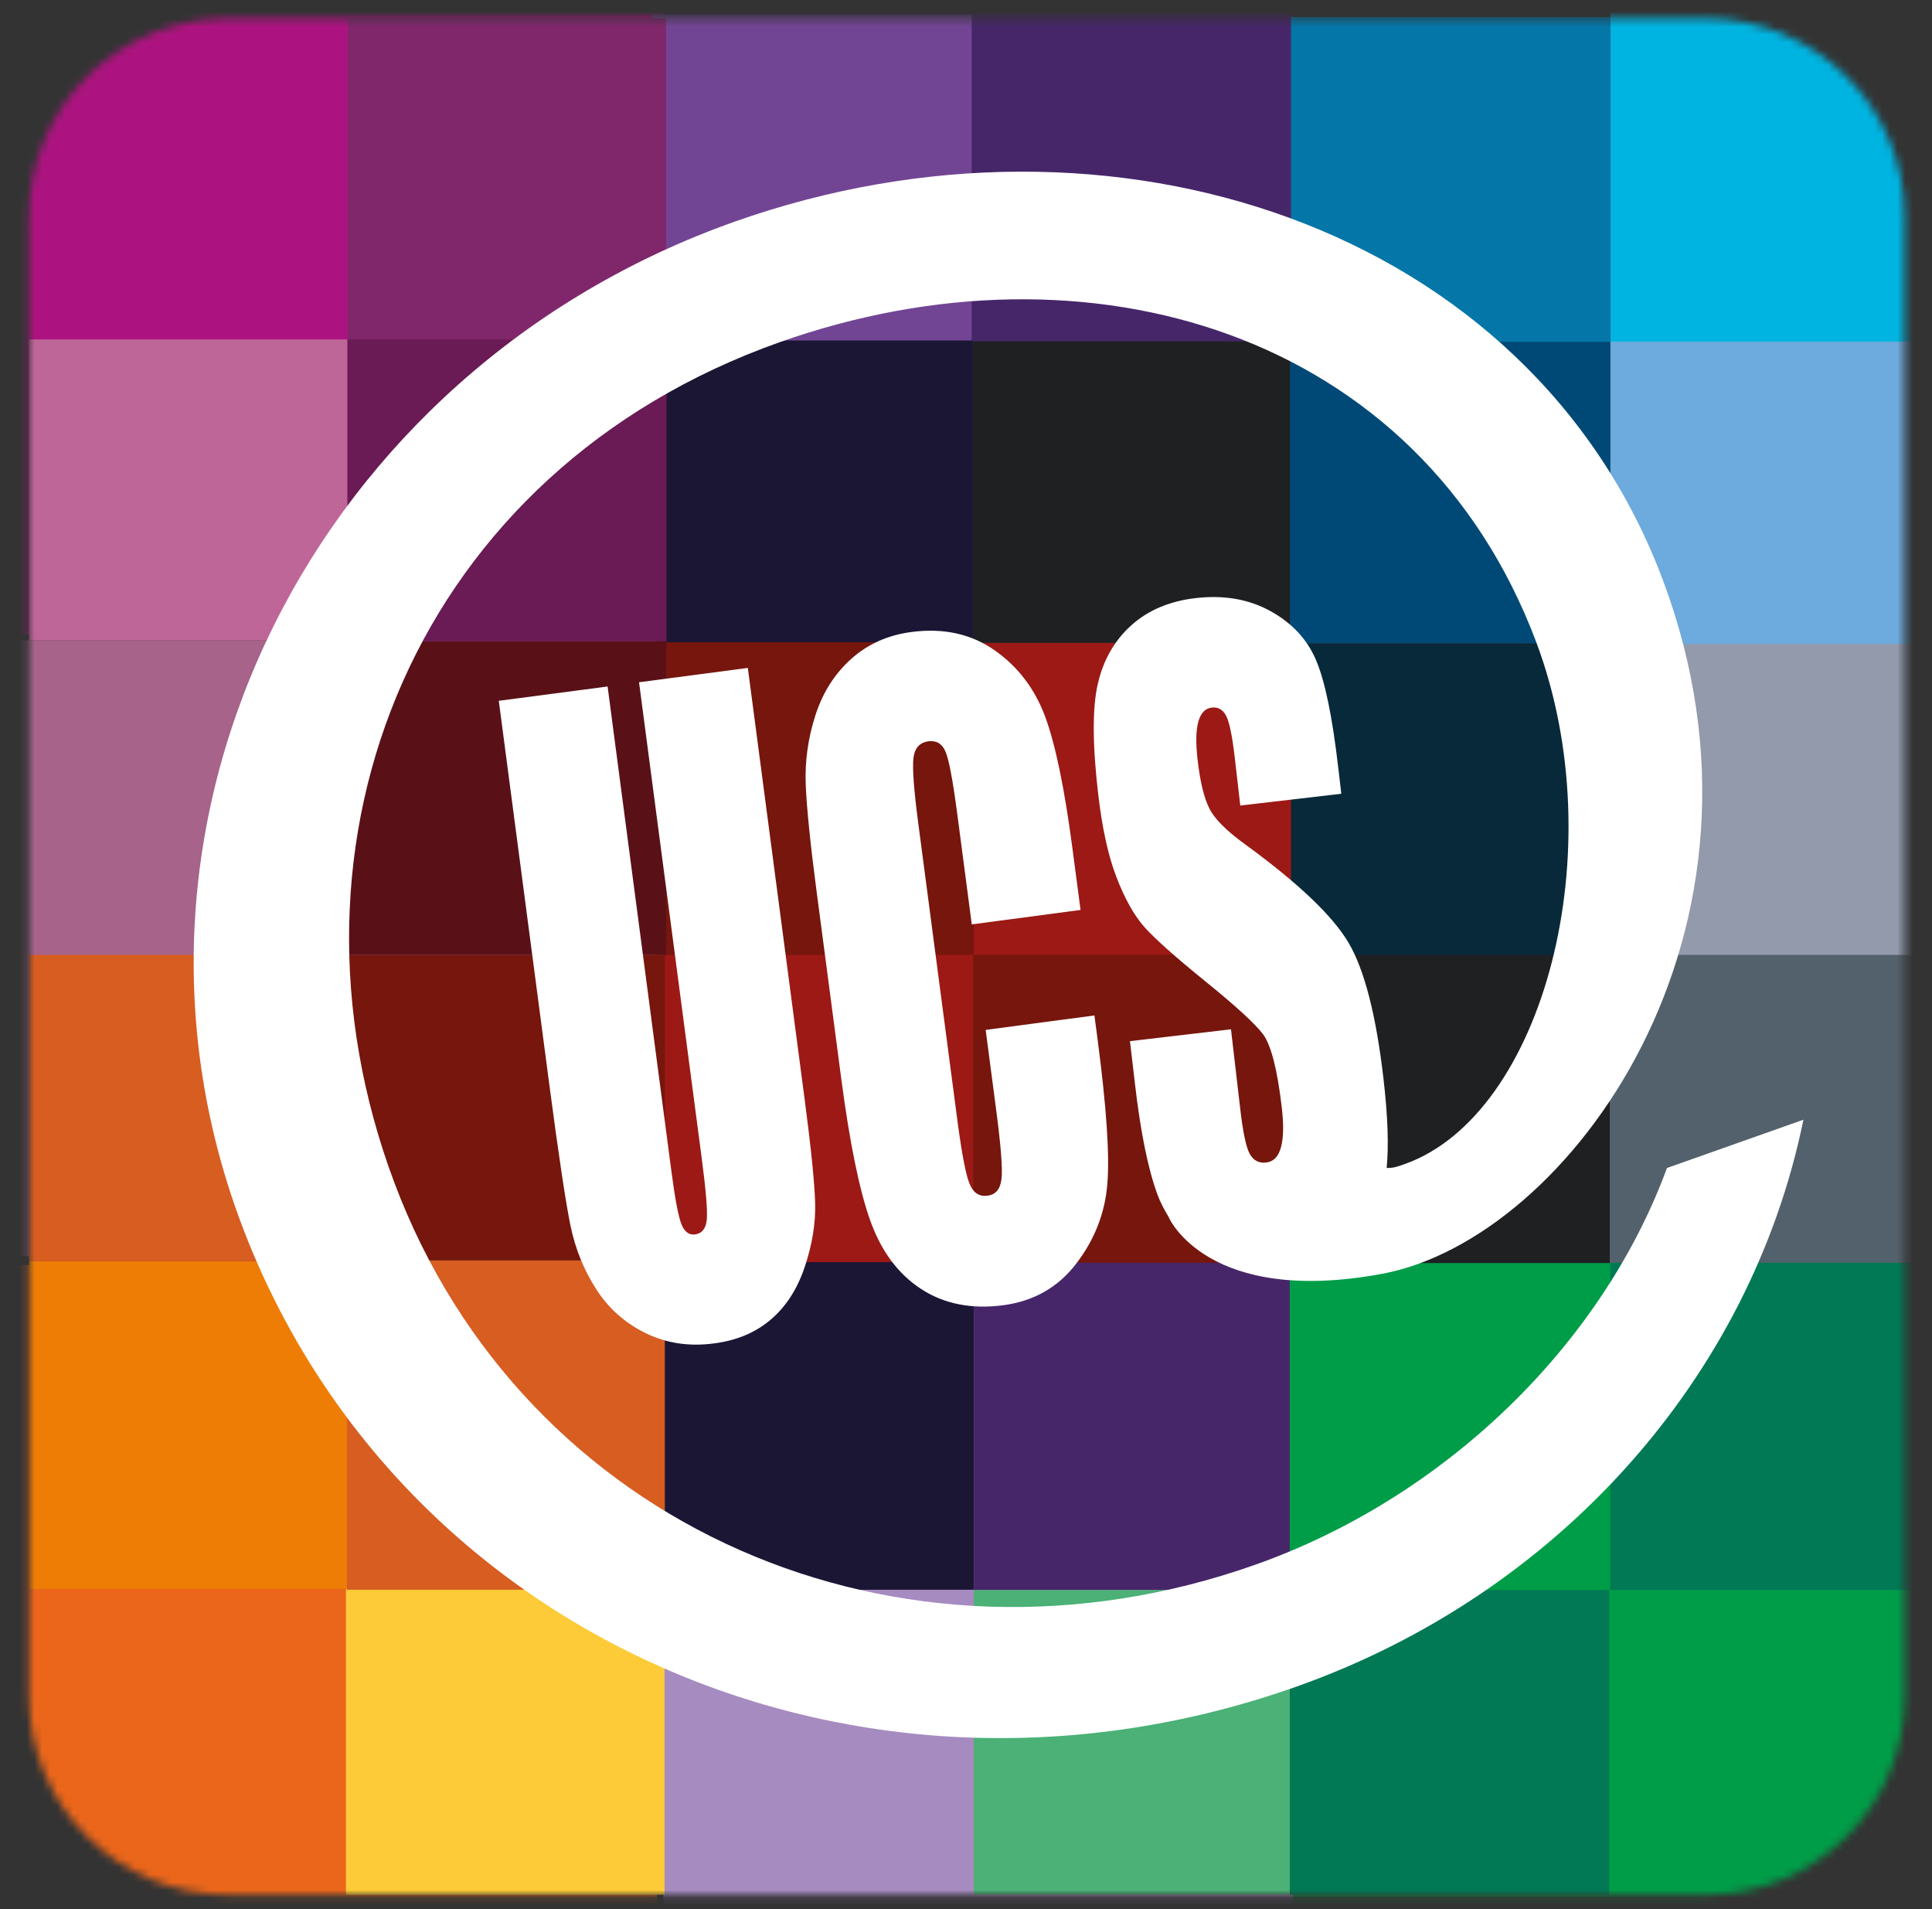 <svg width="252" height="249" viewBox="0 0 252 249" fill="none" xmlns="http://www.w3.org/2000/svg">
    <rect x="0" y="0" width="252" height="249" fill="#333333" stroke="none"/>
    <mask id="mask0_3651_32175" style="mask-type:luminance" maskUnits="userSpaceOnUse" x="3" y="2" width="246" height="246">
        <path d="M222.48 247.122H29.739C15.403 247.122 3.781 235.559 3.781 221.296V28.221C3.781 13.958 15.403 2.396 29.739 2.396H222.48C236.817 2.396 248.439 13.958 248.439 28.221V221.296C248.439 235.559 236.817 247.122 222.48 247.122Z" fill="white"/>
    </mask>
    <g mask="url(#mask0_3651_32175)">
        <path d="M250.744 164.88H168.641V248.316H250.744V164.88Z" fill="#009D48"/>
        <path d="M85.695 164.997H0V249H85.695V164.997Z" fill="#EB661B"/>
        <path d="M86.539 83.527H1.938V163.828H86.539V83.527Z" fill="#A76389"/>
        <path d="M251.261 0H210.031V45.029H251.261V0Z" fill="#00B4E1"/>
        <path d="M168.642 164.88H86.539V248.491H168.642V164.88Z" fill="#A68BC0"/>
        <path d="M250.591 82.888H168.488V164.997H250.591V82.888Z" fill="#929AAB"/>
        <path d="M168.642 83.822H86.539V165.931H168.642V83.822Z" fill="#9C1915"/>
        <path d="M168.642 0.662H86.539V82.771H168.642V0.662Z" fill="#462669"/>
        <path d="M86.541 0.662H2.727V82.771H86.541V0.662Z" fill="#AD1380"/>
        <path d="M210.031 2.222H168.391V44.77H210.031V2.222Z" fill="#0476A8"/>
        <path d="M250.939 44.562H210.031V83.995H250.939V44.562Z" fill="#6DAADD"/>
        <path d="M210.033 44.575H168.246V83.878H210.033V44.575Z" fill="#004976"/>
        <path d="M126.738 1.87H85.098V44.418H126.738V1.87Z" fill="#724594"/>
        <path d="M168.247 44.521H126.891V83.822H168.247V44.521Z" fill="#1E2022"/>
        <path d="M126.891 44.418H85.543V83.823H126.891V44.418Z" fill="#1C1635"/>
        <path d="M86.884 2.396H45.359V82.771H86.884V2.396Z" fill="#80276C"/>
        <path d="M86.941 44.269H45.301V83.653H86.941V44.269Z" fill="#6A1A54"/>
        <path d="M45.299 44.269H3.781V83.527H45.299V44.269Z" fill="#BF6698"/>
        <path d="M127.023 83.761H86.785V127.765H127.023V83.761Z" fill="#76160D"/>
        <path d="M168.644 124.538H126.301V164.714H168.644V124.538Z" fill="#76160D"/>
        <path d="M126.949 124.538H85.309V164.728H126.949V124.538Z" fill="#9C1915"/>
        <path d="M86.884 83.652H45.301V124.537H86.884V83.652Z" fill="#591117"/>
        <path d="M127.024 164.615H85.695V207.339H127.024V164.615Z" fill="#1C1635"/>
        <path d="M46.083 164.498H3.781V207.222H46.083V164.498Z" fill="#EE7D05"/>
        <path d="M86.678 207.222H45.125V247.121H86.678V207.222Z" fill="#FDCB37"/>
        <path d="M45.422 124.538H3.781V164.498H45.422V124.538Z" fill="#D75D21"/>
        <path d="M210.039 83.878H168.398V126.804H210.039V83.878Z" fill="#082939"/>
        <path d="M251.998 124.538H209.973V164.805H251.998V124.538Z" fill="#52616B"/>
        <path d="M209.975 124.538H168.266V164.819H209.975V124.538Z" fill="#1E2022"/>
        <path d="M210.909 164.731H168.148V207.413H210.909V164.731Z" fill="#009D48"/>
        <path d="M209.897 207.378H168.227V247.121H209.897V207.378Z" fill="#007954"/>
        <path d="M168.226 164.692H127.023V207.378H168.226V164.692Z" fill="#462669"/>
        <path d="M168.226 207.378H127.023V247.121H168.226V207.378Z" fill="#4BB176"/>
        <path d="M86.717 164.36H45.242V207.339H86.717V164.36Z" fill="#D75D21"/>
        <path d="M86.717 124.538H45.289V164.36H86.717V124.538Z" fill="#76160D"/>
        <path d="M251.671 164.692H210.031V207.378H251.671V164.692Z" fill="#007954"/>
    </g>
    <path d="M90.657 160.998C89.872 161.094 89.278 160.652 88.881 159.667C88.494 158.681 88.04 156.346 87.563 152.672L79.253 89.532L65.059 91.402L71.625 141.267C72.877 150.768 73.813 156.991 74.428 159.927C75.042 162.876 76.138 165.588 77.737 168.09C79.322 170.599 81.476 172.521 84.194 173.861C86.902 175.191 89.895 175.648 93.147 175.207C96.104 174.831 98.567 173.785 100.549 172.092C102.528 170.406 104.01 168.101 104.973 165.211C105.943 162.305 106.395 159.555 106.324 156.929C106.251 154.309 105.801 149.807 104.959 143.416L97.544 87.11L83.352 88.98L91.526 151.036C92.079 155.236 92.299 157.908 92.189 159.071C92.074 160.234 91.562 160.874 90.657 160.998Z" fill="white"/>
    <path d="M109.738 140.751C110.829 149.015 112.075 155.151 113.495 159.145C114.914 163.147 117.123 166.134 120.125 168.101C123.121 170.06 126.703 170.776 130.859 170.232C134.856 169.7 138.042 167.879 140.407 164.767C142.778 161.661 144.118 158.225 144.432 154.468C144.751 150.711 144.331 144.46 143.185 135.728L142.753 132.436L128.566 134.324L129.955 144.912C130.565 149.543 130.788 152.502 130.625 153.8C130.467 155.092 129.868 155.809 128.815 155.942C127.712 156.096 126.925 155.564 126.449 154.353C125.965 153.151 125.462 150.499 124.914 146.41L119.763 107.29C119.203 103.034 118.995 100.233 119.143 98.903C119.286 97.581 119.944 96.836 121.105 96.682C122.141 96.549 122.875 96.994 123.318 98.008C123.763 99.017 124.261 101.655 124.829 105.912L126.753 120.56L140.941 118.679L139.884 110.66C138.85 102.79 137.655 97.051 136.313 93.434C134.965 89.822 132.777 86.943 129.73 84.81C126.673 82.67 123.066 81.878 118.887 82.426C115.813 82.826 113.189 84.002 111.038 85.925C108.88 87.861 107.311 90.315 106.35 93.308C105.387 96.299 104.972 99.32 105.096 102.396C105.233 105.476 105.694 110.05 106.494 116.124L109.738 140.751Z" fill="white"/>
    <path d="M217.429 152.335C208.956 175.423 188.452 195.321 163.751 204.067C117.274 220.529 68.307 199.121 51.452 154.282C34.601 109.44 54.44 61.359 101.713 44.624C141.813 30.426 185.138 43.206 200.376 83.739C210.566 110.853 201.287 145.417 183.232 151.816C182.225 152.176 181.707 152.351 180.895 152.325C180.888 152.325 180.877 152.325 180.87 152.309C181.152 149.451 181.021 145.568 180.452 140.673C179.494 132.402 177.975 126.493 175.904 122.966C173.831 119.442 169.301 115.135 162.312 110.05C159.879 108.277 158.336 106.71 157.7 105.355C157.033 103.992 156.528 101.9 156.209 99.095C155.957 96.914 155.987 95.251 156.303 94.125C156.617 92.998 157.205 92.381 158.063 92.285C158.856 92.193 159.471 92.526 159.893 93.285C160.329 94.049 160.714 95.886 161.056 98.802L161.776 105.061L174.952 103.524L174.56 100.176C173.785 93.457 172.81 88.75 171.633 86.044C170.477 83.34 168.484 81.22 165.666 79.677C162.854 78.135 159.604 77.578 155.918 78.009C152.538 78.408 149.755 79.589 147.567 81.546C145.375 83.52 143.918 86.053 143.196 89.173C142.473 92.289 142.485 97.077 143.239 103.54C143.76 108.027 144.556 111.665 145.652 114.47C146.73 117.261 147.944 119.411 149.274 120.913C150.618 122.413 153.255 124.773 157.209 127.982C161.145 131.163 163.652 133.462 164.737 134.875C165.796 136.308 166.615 139.501 167.191 144.465C167.452 146.726 167.416 148.456 167.076 149.649C166.753 150.851 166.106 151.509 165.154 151.619C164.205 151.729 163.494 151.36 163.015 150.499C162.535 149.649 162.115 147.644 161.755 144.488L160.563 134.244L147.386 135.79L148.033 141.311C148.762 147.635 149.744 152.465 150.978 155.814C151.382 156.906 151.916 157.88 152.499 158.83H152.476C152.476 158.83 157.549 170.372 180.324 166.124C204.638 161.576 234.107 121.456 216.874 75.593C199.544 29.497 144.941 11.521 95.805 28.916C41.099 48.287 11.59 106.68 31.484 159.628C51.77 213.59 112.293 240.089 169.12 219.967C203.119 207.92 228.339 179.754 235.229 146.036L217.429 152.335Z" fill="white"/>
</svg>
